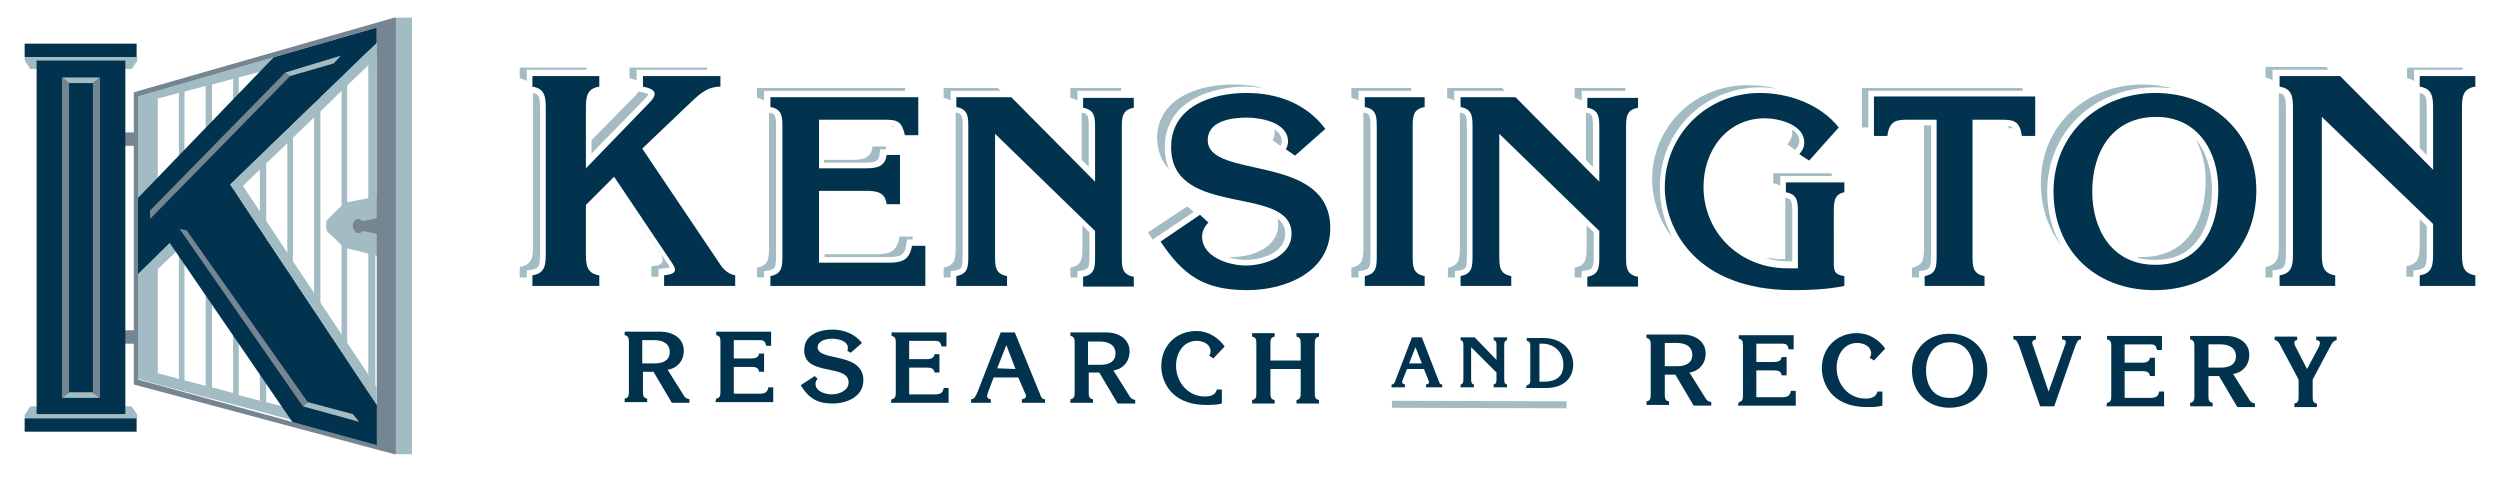 <?xml version="1.0" encoding="UTF-8"?> <!-- Generator: Adobe Illustrator 25.4.1, SVG Export Plug-In . SVG Version: 6.00 Build 0) --> <svg xmlns="http://www.w3.org/2000/svg" xmlns:xlink="http://www.w3.org/1999/xlink" version="1.1" id="Layer_1" x="0px" y="0px" viewBox="0 0 355 68" style="enable-background:new 0 0 355 68;" xml:space="preserve"> <style type="text/css"> .st0{fill:#A3BBC3;} .st1{fill:#02334E;} .st2{fill:#80888F;} .st3{fill:#758592;} </style> <g> <g> <path class="st0" d="M92.1,13.4c-0.1-0.1-0.4-0.2-0.9-0.3L90.7,13c-0.1,0.1-0.2,0.2-0.3,0.4L84,19.9v1.9l7.6-7.8 C91.9,13.7,92,13.5,92.1,13.4z"></path> <path class="st0" d="M90.4,9.9h10V9.6h-11v1.5c0.4,0.1,0.7,0.2,1,0.3V9.9z"></path> <path class="st0" d="M74.8,38.4l0.7-0.1c1.1-0.2,1.2-0.6,1.2-2.6v-20c0-1.9-0.1-2.3-1-2.5c0,0.4,0,0.8,0,1.3v20 c0,1.8,0,3.1-1.9,3.4v1.5h1V38.4z"></path> <path class="st0" d="M92.5,37.8v1.5h1v-1.1l0.8-0.1c0.4,0,0.6-0.1,0.8-0.1c0-0.1-0.1-0.2-0.2-0.4l-7.6-11.3l0,0l6.5,9.6 C94.2,36.9,94.5,37.7,92.5,37.8z"></path> <path class="st0" d="M74.8,9.9h8.5V9.6h-9.5v1.5c0.4,0.1,0.7,0.2,1,0.4V9.9z"></path> </g> <g> <path class="st0" d="M126.6,18h0.4c-0.1-0.1-0.3-0.1-0.4-0.1C126.6,17.9,126.6,17.9,126.6,18z"></path> <path class="st0" d="M124.9,21.9l0.1-0.7h0.8v-0.4h-1.9c-0.2,1.7-1.4,1.9-2.9,1.9h-4v0.4h5.8C124.5,23.1,124.8,22.8,124.9,21.9z"></path> <path class="st0" d="M108.5,38.5l0.7-0.1c0.9-0.2,1-0.4,1-2.2v-18c0-1.8-0.1-2.1-1-2.2l0,0c0,0.3,0,0.7,0,1v18c0,1.6,0,2.7-1.7,3 v1.4h1V38.5z"></path> <path class="st0" d="M127.7,33.7c-0.3,2-1.4,2.4-3.2,2.4h-7.4v0.4h9.2c1.7,0,2.2-0.4,2.4-1.8l0.1-0.7h0.8v-0.4H127.7z"></path> <path class="st0" d="M108.5,12.9h20v-0.4h-21v1.4c0.4,0.1,0.8,0.2,1,0.4V12.9z"></path> </g> <g> <path class="st0" d="M154.6,23.7v-5.5c0-1.8-0.1-2.1-1-2.2l0,0c0,0.3,0,0.7,0,1v5.7L154.6,23.7z"></path> <path class="st0" d="M153,38.5l0.7-0.1c0.9-0.2,1-0.4,1-2.2V33l-1-1V35c0,1.6,0,2.7-1.7,3v1.4h1V38.5z"></path> <path class="st0" d="M153,12.9h6.2v-0.4H152v1.4c0.4,0.1,0.8,0.2,1,0.4V12.9z"></path> <path class="st0" d="M135,38.5l0.7-0.1c0.9-0.2,1-0.4,1-2.2v-18c0-1.8-0.1-2.1-1-2.2l0,0c0,0.3,0,0.7,0,1v18c0,1.6,0,2.7-1.7,3 v1.4h1V38.5z"></path> <path class="st0" d="M135,12.9h7.1l-0.4-0.4H134v1.4c0.4,0.1,0.8,0.2,1,0.4V12.9z"></path> </g> <g> <path class="st0" d="M181.8,20.7c0.2-0.3,0.2-0.4,0.2-0.7c0-0.7-0.4-1.2-1-1.6c0,0.1,0,0.3,0,0.4c0,0.5-0.1,0.8-0.3,1.1 L181.8,20.7z"></path> <path class="st0" d="M175,36.5c-0.2,0-0.4,0-0.6,0c0.9,0.3,1.8,0.4,2.5,0.4c2.2,0,5.6-1,5.6-3.7c0-1-0.4-1.6-1.1-2.2 c0.1,0.3,0.1,0.6,0.1,0.9C181.5,35.2,177.7,36.5,175,36.5z"></path> <path class="st0" d="M166,24c-0.4-0.9-0.6-1.9-0.6-3.1c0-6.3,6.2-8.6,11.5-8.6c0.8,0,1.7,0.1,2.4,0.2c-1.4-0.4-2.8-0.5-4.3-0.5 c-4.9,0-10.7,2-10.7,7.7C164.4,21.6,165,23,166,24z"></path> <path class="st0" d="M163.7,34l5.8-3.9l-0.9-0.8L163,33c0.3,0.4,0.5,0.8,0.8,1.2L163.7,34z"></path> </g> <g> <path class="st0" d="M192.9,12.9h7.5v-0.4h-8.5v1.4c0.4,0.1,0.8,0.2,1,0.4V12.9z"></path> <path class="st0" d="M192.9,38.5l0.7-0.1c0.9-0.2,1-0.4,1-2.2v-18c0-1.8-0.1-2.1-1-2.2l0,0c0,0.3,0,0.7,0,1v18c0,1.6,0,2.7-1.7,3 v1.4h1V38.5z"></path> </g> <g> <path class="st0" d="M224.6,12.9h6.2v-0.4h-7.2v1.4c0.4,0.1,0.8,0.2,1,0.4V12.9z"></path> <path class="st0" d="M226.2,23.7v-5.5c0-1.8-0.1-2.1-1-2.2l0,0c0,0.3,0,0.7,0,1v5.7L226.2,23.7z"></path> <path class="st0" d="M206.6,12.9h7.1l-0.4-0.4h-7.8v1.4c0.4,0.1,0.8,0.2,1,0.4V12.9z"></path> <path class="st0" d="M206.6,38.5l0.7-0.1c0.9-0.2,1-0.4,1-2.2v-18c0-1.8-0.1-2.1-1-2.2l0,0c0,0.3,0,0.7,0,1v18c0,1.6,0,2.7-1.7,3 v1.4h1V38.5z"></path> <path class="st0" d="M224.6,38.5l0.7-0.1c0.9-0.2,1-0.4,1-2.2V33l-1-1V35c0,1.6,0,2.7-1.7,3v1.4h1V38.5z"></path> </g> <g> <path class="st0" d="M254.9,21.3L254.9,21.3c0.5-0.6,0.6-0.8,0.6-1.3c0-0.7-0.4-1.2-1-1.6c0,0.1,0,0.2,0,0.4 c0,0.7-0.3,1.2-0.7,1.7L254.9,21.3z"></path> <path class="st0" d="M252,36.7c-0.5,0-1,0-1.5-0.1c1.1,0.3,2.2,0.5,3.4,0.5h0.6v-6.8c0-1.8-0.1-2.1-1-2.2l0,0c0,0.3,0,0.7,0,1v7.7 H252z"></path> <path class="st0" d="M251.8,24.6V26c0.4,0.1,0.8,0.2,1,0.4V25h7.3v-0.4H251.8z"></path> <path class="st0" d="M235.7,26.6c0-8,6.3-14.2,14.3-14.2c0.7,0,1.5,0.1,2.3,0.2c-1.4-0.4-2.8-0.5-4.2-0.5c-7.6,0-13.5,6-13.5,13.4 c0,2.6,0.9,5.7,2.9,8.3C236.3,31.5,235.7,29,235.7,26.6z"></path> </g> <g> <polygon class="st0" points="265.3,12.9 287.2,12.9 287.2,12.5 264.4,12.5 264.4,18.1 265.3,18.1 "></polygon> <path class="st0" d="M285.2,17.9c0,0.1,0,0.2,0,0.3h0.6C285.7,18,285.5,17.9,285.2,17.9z"></path> <path class="st0" d="M272.5,38.5l0.7-0.1c0.9-0.2,1-0.4,1-2.2V17.8h-1V35c0,1.6,0,2.7-1.7,3v1.4h1V38.5z"></path> </g> <g> <path class="st0" d="M290.7,27.2c0-8.4,6.6-14.8,15.4-14.8c0.8,0,1.5,0.1,2.3,0.1c-1.3-0.3-2.7-0.5-4.1-0.5 c-8.1,0-14.5,5.8-14.5,14c0,3.5,1.1,6.5,2.9,8.9C291.4,32.7,290.7,30.1,290.7,27.2z"></path> <path class="st0" d="M314.1,26.9c0-2.5-0.7-5.2-2.3-7.1c0.9,1.7,1.4,3.7,1.4,5.9c0,5.6-2.6,10.8-9,10.8c-0.3,0-0.6,0-0.9,0 c0.8,0.3,1.7,0.4,2.8,0.4C313.5,36.9,314.1,29.2,314.1,26.9z"></path> </g> <g> <path class="st0" d="M342.7,9.9h7V9.6h-7.9v1.5c0.4,0.1,0.7,0.2,1,0.4V9.9z"></path> <path class="st0" d="M322.7,9.9h8l-0.4-0.4h-8.6v1.5c0.4,0.1,0.7,0.2,1,0.4V9.9z"></path> <path class="st0" d="M344.6,22v-6.3c0-1.9-0.1-2.3-1-2.5c0,0.4,0,0.8,0,1.3V21L344.6,22z"></path> <path class="st0" d="M342.7,38.4l0.7-0.1c1.1-0.2,1.2-0.6,1.2-2.6v-3.6l-1-1v3.3c0,1.8,0,3.1-1.9,3.4v1.5h1V38.4z"></path> <path class="st0" d="M322.7,38.4l0.7-0.1c1.1-0.2,1.2-0.6,1.2-2.6v-20c0-1.9-0.1-2.3-1-2.5c0,0.4,0,0.8,0,1.3v20 c0,1.8,0,3.1-1.9,3.4v1.5h1V38.4z"></path> </g> <path class="st1" d="M102.1,37.3c0.5,0.8,1.2,1.6,2.3,1.8v1.5H94.3v-1.5c2-0.2,1.7-0.9,1.1-1.8l-8.2-12.2l-4,4v6.6 c0,1.8,0,3.1,1.9,3.4v1.5h-9.5v-1.5c1.9-0.3,1.9-1.6,1.9-3.4v-20c0-1.8,0-3.1-1.9-3.4v-1.5h9.5v1.5c-1.9,0.3-1.9,1.6-1.9,3.4v8.2 l9-9.3c1.4-1.4,0.7-2-0.9-2.3v-1.5h11v1.5c-2.1,0-3.3,1.4-4.7,2.7l-6.4,6.1L102.1,37.3z"></path> <path class="st1" d="M109.4,39.2c1.7-0.3,1.7-1.4,1.7-3v-18c0-1.6,0-2.7-1.7-3v-1.4h21v5.4h-1.9c-0.5-2.1-1.1-2.2-3.1-2.2h-9.1v6.9 h6.7c1.4,0,2.7-0.2,2.9-1.9h1.9v7h-1.9c-0.2-1.7-1.4-1.9-2.9-1.9h-6.7v10.2h10c1.9,0,2.9-0.5,3.2-2.4h1.9v5.7h-22V39.2z"></path> <path class="st1" d="M141.3,19v17.2c0,1.6,0,2.7,1.7,3v1.4h-7.2v-1.4c1.7-0.3,1.7-1.4,1.7-3v-18c0-1.6,0-2.7-1.7-3v-1.4h7.8 l11.9,12v-7.5c0-1.6,0-2.7-1.7-3v-1.4h7.2v1.4c-1.7,0.3-1.7,1.4-1.7,3v18c0,1.6,0,2.7,1.7,3v1.4h-7.2v-1.4c1.7-0.3,1.7-1.4,1.7-3 v-3.5L141.3,19z"></path> <path class="st1" d="M170.4,30.5l1.2,1.1c-0.5,0.5-0.9,1.2-0.9,2c0,2.9,3.8,4.1,6.2,4.1c2.7,0,6.5-1.3,6.5-4.5 c0-7.1-17.1-2.1-17.1-12.3c0-5.8,5.8-7.7,10.7-7.7c4.4,0,8.5,1.5,11.2,5.1l-4.3,3.8l-1.3-0.9c0.2-0.4,0.3-0.7,0.3-1.1 c0-2.7-3.8-3.4-5.9-3.4c-2.2,0-5.5,0.5-5.5,3.2c0,5.7,17.4,1.7,17.4,12.5c0,6.2-6.3,8.8-11.8,8.8c-6.1,0-9.1-2.1-12.3-6.9 L170.4,30.5z"></path> <path class="st1" d="M200.6,36.2c0,1.6,0,2.7,1.7,3v1.4h-8.5v-1.4c1.7-0.3,1.7-1.4,1.7-3v-18c0-1.6,0-2.7-1.7-3v-1.4h8.5v1.4 c-1.7,0.3-1.7,1.4-1.7,3V36.2z"></path> <path class="st1" d="M212.9,19v17.2c0,1.6,0,2.7,1.7,3v1.4h-7.2v-1.4c1.7-0.3,1.7-1.4,1.7-3v-18c0-1.6,0-2.7-1.7-3v-1.4h7.8 l11.9,12v-7.5c0-1.6,0-2.7-1.7-3v-1.4h7.2v1.4c-1.7,0.3-1.7,1.4-1.7,3v18c0,1.6,0,2.7,1.7,3v1.4h-7.2v-1.4c1.7-0.3,1.7-1.4,1.7-3 v-3.5L212.9,19z"></path> <path class="st1" d="M255.3,30.3c0-1.6,0-2.7-1.7-3v-1.4h8.3v1.4c-1.5,0.3-1.5,1.4-1.5,3V37c0,1.2-0.1,2,1.5,2.2v1.4 c-2.4,0.5-4.9,0.6-7.3,0.6c-13.7,0-18.2-8.6-18.2-14.6c0-7.4,5.9-13.4,13.5-13.4c4.1,0,8.6,1.6,11.2,4.9l-4.2,4.7l-1.4-0.9 c0.5-0.6,0.7-1,0.7-1.7c0-2.5-3.6-3.4-5.6-3.4c-5.4,0-8.7,4.6-8.7,9.7c0,6.6,5.2,11.6,11.9,11.6h1.5V30.3z"></path> <path class="st1" d="M289,13.7v5.6h-1.9c-0.3-2.1-1.1-2.3-2.9-2.3h-4.1v19.2c0,1.6,0,2.7,1.7,3v1.4h-8.5v-1.4 c1.7-0.3,1.7-1.4,1.7-3V17h-4.1c-1.7,0-2.6,0.2-2.9,2.3h-1.9v-5.6H289z"></path> <path class="st1" d="M291.6,27.2c0-8.2,6.4-14,14.5-14c8,0,14.3,5.7,14.3,13.8c0,8.3-5.9,14.2-14.5,14.2 C297.5,41.2,291.6,35.5,291.6,27.2z M315,26.9c0-5.5-3-10.3-8.8-10.3c-6.3,0-9.1,5-9.1,10.6c0,5.5,2.9,10.4,8.9,10.4 C312.3,37.7,315,32.5,315,26.9z"></path> <path class="st1" d="M329.7,16.6v19.1c0,1.8,0,3.1,1.9,3.4v1.5h-7.9v-1.5c1.9-0.3,1.9-1.6,1.9-3.4v-20c0-1.8,0-3.1-1.9-3.4v-1.5 h8.6l13.2,13.3v-8.4c0-1.8,0-3.1-1.9-3.4v-1.5h7.9v1.5c-1.9,0.3-1.9,1.6-1.9,3.4v20c0,1.8,0,3.1,1.9,3.4v1.5h-7.9v-1.5 c1.9-0.3,1.9-1.6,1.9-3.4v-3.9L329.7,16.6z"></path> </g> <g> <polygon class="st2" points="52.1,58 52.1,60.9 51.3,59.9 51.3,58.3 "></polygon> <polygon class="st0" points="52.1,58 31.7,27.2 31.4,28.2 51.3,58.3 "></polygon> <polygon class="st2" points="31.7,27.2 25.6,33 26.7,33.2 31.5,28.6 "></polygon> <polygon class="st0" points="20.2,38.3 20.2,40.3 27.6,33.2 27.6,31.2 "></polygon> <polygon class="st0" points="20.2,38.3 20.2,40.3 27.6,33.2 27.6,31.2 "></polygon> <path class="st0" d="M52.3,32.9V61l-3-0.8v-53l3-0.8v24.9l1.2-0.3V3.9l-33.9,9.8v39.8l0,0.3l0,0l0,0l0,0l2.8,0.8v0l3,0.8v0l0.8,0.2 v0l3,0.8v0l0.8,0.2v0l3,0.8v0l0.8,0.2v0l3,0.8v0l0.8,0.2v0l15.7,4.3V33.2L52.3,32.9z M25.4,53.8l-3-0.8v-39l3-0.8V53.8z M29.2,54.8 l-3-0.8V13l3-0.8V54.8z M33.1,55.8l-3-0.8V12l3-0.8V55.8z M36.9,56.9l-3-0.8V11l3-0.8V56.9z M40.8,57.9l-3-0.8v-47l3-0.8V57.9z M44.6,58.9l-3-0.8v-49l3-0.8V58.9z M48.5,60l-3-0.8v-51l3-0.8V60z"></path> <path class="st0" d="M54.6,27.7l-5.7,1.1c0,0-0.1,0-0.1,0.1l-2.3,2.3c-0.2,0.2-0.2,0.5-0.2,0.9c0,0.4,0.1,0.8,0.3,0.9l2.3,2.2 c0,0,0.1,0,0.1,0l5.7,1.4c0.2,0,0.4-0.4,0.4-1v-7C55,28.1,54.8,27.7,54.6,27.7z"></path> <polygon class="st1" points="32.7,26.2 53.5,6.1 53.5,3.9 38.9,8.1 19.6,28.1 19.6,38.9 24.1,34.5 41.7,60.2 54.9,64 55.2,60 "></polygon> <polygon class="st3" points="41.2,10.8 21.3,31.1 21.3,29.9 40.5,10.3 "></polygon> <rect x="56.1" y="2.5" class="st0" width="2.4" height="62"></rect> <path class="st3" d="M56,2.5L19,13.1v5.7h-1.9c0,0,0,0-0.1,0l-0.8,0.7c-0.1,0-0.1,0.2-0.1,0.3c0,0.1,0,0.2,0.1,0.3l0.8,0.6 c0,0,0,0,0,0H19v26.2h-1.9c0,0,0,0-0.1,0l-0.8,0.7c-0.1,0-0.1,0.2-0.1,0.3c0,0.1,0,0.2,0.1,0.3l0.8,0.6c0,0,0,0,0,0H19v5.8l37,9.9 h0.2v-62H56z M53.5,31l-2,0.4c-0.2-0.2-0.4-0.3-0.6-0.3c-0.5,0-0.8,0.4-0.8,1c0,0.5,0.4,1,0.8,1c0.2,0,0.5-0.1,0.6-0.3l2,0.4v30 l-33.9-9.3V13.7l33.9-9.8V31z"></path> <polygon class="st0" points="53.5,8.1 53.5,6.1 32.7,26.2 53.5,57.5 53.5,55 34.5,26.4 "></polygon> <polygon class="st0" points="18.7,57.7 4.3,57.7 3.5,58.9 3.5,59.4 19.5,59.4 19.5,58.9 "></polygon> <polygon class="st0" points="18.7,9.8 4.3,9.8 3.5,8.6 3.5,8.1 19.5,8.1 19.5,8.6 "></polygon> <rect x="5.2" y="8.6" class="st1" width="12.6" height="50.2"></rect> <rect x="3.5" y="59.4" class="st1" width="15.9" height="1.9"></rect> <rect x="3.5" y="6.2" class="st1" width="15.9" height="1.9"></rect> <g> <polygon class="st0" points="13.2,55.7 9.8,55.7 8.8,56.5 14.2,56.5 "></polygon> <polygon class="st0" points="13.2,11.8 14.2,11 8.8,11 8.8,11 8.8,11 9.8,11.8 "></polygon> <polygon class="st3" points="8.8,56.5 9.8,55.7 9.8,11.8 8.8,11 "></polygon> <polygon class="st3" points="13.2,55.7 14.2,56.5 14.2,11 13.2,11.8 "></polygon> </g> <polygon class="st0" points="47.4,9 48.4,7.9 40.5,10.3 41.2,10.8 "></polygon> <polygon class="st0" points="43,57.7 51,59.9 50.1,58.8 43.7,57.1 "></polygon> <g> <polyline class="st3" points="43.7,57.1 26.5,32.7 25.5,32.5 43,57.7 43.7,57.1 "></polyline> </g> </g> <g> <path class="st1" d="M97,56c0.2,0.4,0.4,0.6,0.9,0.7l0,0.5l-2.5,0l-2.6-4.4l-1.5,0l0,2.7c0,0.6,0,1,0.6,1.1l0,0.5l-3.2,0l0-0.5 c0.6-0.1,0.6-0.5,0.6-1.1l0-6.8c0-0.6,0-1-0.6-1.1l0-0.5l5.1,0c1.7,0,3.3,0.9,3.3,2.7c0,1.4-0.9,2.5-2.3,2.7L97,56z M93,51.6 c1.1,0,2.1-0.4,2.1-1.6c0-1.3-1.1-1.7-2.2-1.7l-1.7,0l0,3.3L93,51.6z"></path> <path class="st1" d="M101.7,56.6c0.6-0.1,0.6-0.5,0.6-1.1l0-6.8c0-0.6,0-1-0.6-1.1l0-0.5l7.8,0l0,2l-0.7,0 c-0.2-0.8-0.4-0.8-1.2-0.8l-3.4,0l0,2.6l2.5,0c0.5,0,1-0.1,1.1-0.7l0.7,0l0,2.6l-0.7,0c-0.1-0.6-0.5-0.7-1.1-0.7l-2.5,0l0,3.8 l3.7,0c0.7,0,1.1-0.2,1.2-0.9l0.7,0l0,2.1l-8.2,0L101.7,56.6z"></path> <path class="st1" d="M115.7,53.4l0.4,0.4c-0.2,0.2-0.3,0.5-0.3,0.7c0,1.1,1.4,1.5,2.3,1.5c1,0,2.4-0.5,2.4-1.7 c0-2.7-6.4-0.8-6.3-4.6c0-2.2,2.2-2.9,4-2.9c1.6,0,3.2,0.6,4.2,1.9l-1.6,1.4l-0.5-0.3c0.1-0.1,0.1-0.3,0.1-0.4c0-1-1.4-1.3-2.2-1.3 c-0.8,0-2,0.2-2.1,1.2c0,2.1,6.5,0.6,6.5,4.7c0,2.3-2.3,3.3-4.4,3.3c-2.2,0-3.4-0.8-4.5-2.6L115.7,53.4z"></path> <path class="st1" d="M126.6,56.7c0.6-0.1,0.6-0.5,0.6-1.1l0-6.8c0-0.6,0-1-0.6-1.1l0-0.5l7.8,0l0,2l-0.7,0 c-0.2-0.8-0.4-0.8-1.2-0.8l-3.4,0l0,2.6l2.5,0c0.5,0,1-0.1,1.1-0.7l0.7,0l0,2.6l-0.7,0c-0.1-0.6-0.5-0.7-1.1-0.7l-2.5,0l0,3.8 l3.7,0c0.7,0,1.1-0.2,1.2-0.9l0.7,0l0,2.1l-8.2,0L126.6,56.7z"></path> <path class="st1" d="M147.7,56c0.1,0.4,0.3,0.7,0.7,0.7l0,0.5l-3.3,0l0-0.5c0.7-0.1,0.7-0.5,0.4-1l-0.9-2.1l-3.5,0l-0.8,2.1 c-0.2,0.6-0.2,0.9,0.4,1l0,0.5l-2.8,0l0-0.5c0.5,0,0.7-0.6,0.9-1l3.3-8.5l2,0L147.7,56z M144.2,52.4l-1.3-3.4l-1.3,3.3L144.2,52.4z "></path> <path class="st1" d="M160.3,56.1c0.2,0.4,0.4,0.6,0.9,0.7l0,0.5l-2.5,0l-2.6-4.4l-1.5,0l0,2.7c0,0.6,0,1,0.6,1.1l0,0.5l-3.2,0 l0-0.5c0.6-0.1,0.6-0.5,0.6-1.1l0-6.8c0-0.6,0-1-0.6-1.1l0-0.5l5.1,0c1.7,0,3.3,0.9,3.3,2.7c0,1.4-0.9,2.5-2.3,2.7L160.3,56.1z M156.3,51.8c1.1,0,2.1-0.4,2.1-1.6c0-1.3-1.1-1.7-2.2-1.7l-1.7,0l0,3.3L156.3,51.8z"></path> <path class="st1" d="M172.3,50.9l-0.6-0.4c0.1-0.2,0.2-0.3,0.2-0.6c0-1-1-1.5-2-1.5c-1.9,0-2.9,1.8-2.9,3.5c0,2.4,1.7,4.4,4.1,4.4 c0.8,0,1.5-0.2,1.7-1l0.7,0l0,2c-0.7,0.2-1.4,0.2-2.2,0.2c-5.3,0-6.4-3.7-6.4-5.5c0-2.9,2.1-5,5-5c1.6,0,3.1,0.9,4,2.2L172.3,50.9z "></path> <path class="st1" d="M184.7,51.2l0-2.3c0-0.6,0-1-0.6-1.1l0-0.5l3.2,0l0,0.5c-0.6,0.1-0.6,0.5-0.6,1.1l0,6.8c0,0.6,0,1,0.6,1.1 l0,0.5l-3.2,0l0-0.5c0.6-0.1,0.6-0.5,0.6-1.1l0-3.3l-4.3,0l0,3.3c0,0.6,0,1,0.6,1.1l0,0.5l-3.2,0l0-0.5c0.6-0.1,0.6-0.5,0.6-1.1 l0-6.8c0-0.6,0-1-0.6-1.1l0-0.5l3.2,0l0,0.5c-0.6,0.1-0.6,0.5-0.6,1.1l0,2.3L184.7,51.2z"></path> </g> <path class="st1" d="M204.3,54.1c0.1,0.3,0.2,0.5,0.5,0.5l0,0.4l-2.3,0l0-0.4c0.5-0.1,0.5-0.3,0.3-0.7l-0.6-1.5l-2.4,0l-0.6,1.5 c-0.2,0.4-0.1,0.6,0.3,0.7l0,0.4l-1.9,0l0-0.4c0.4,0,0.5-0.4,0.6-0.7l2.3-6l1.4,0L204.3,54.1z M201.9,51.6l-0.9-2.3l-0.9,2.3 L201.9,51.6z"></path> <path class="st1" d="M208.9,49.3l0,4.5c0,0.4,0,0.7,0.4,0.8l0,0.4l-1.9,0l0-0.4c0.4-0.1,0.4-0.4,0.4-0.8l0-4.7c0-0.4,0-0.7-0.4-0.8 l0-0.4l2,0l3.1,3.2l0-2c0-0.4,0-0.7-0.4-0.8l0-0.4l1.9,0l0,0.4c-0.4,0.1-0.4,0.4-0.4,0.8l0,4.7c0,0.4,0,0.7,0.4,0.8l0,0.4l-1.9,0 l0-0.4c0.4-0.1,0.4-0.4,0.4-0.8l0-0.9L208.9,49.3z"></path> <path class="st1" d="M216.8,54.7c0.5-0.1,0.5-0.4,0.5-0.8l0-4.7c0-0.4,0-0.7-0.5-0.8l0-0.4l2.4,0c2.8,0,4.2,1.9,4.2,3.8 c0,1.3-0.8,3.3-3.9,3.3l-2.8,0L216.8,54.7z M218.6,54.2l0.6,0c1.6,0,2.8-0.6,2.8-2.4c0-1.8-1.3-3-3-3l-0.4,0L218.6,54.2z"></path> <path class="st1" d="M242.1,56.4c0.2,0.4,0.4,0.6,0.9,0.7l0,0.5l-2.5,0l-2.6-4.4l-1.5,0l0,2.7c0,0.6,0,1,0.6,1.1l0,0.5l-3.2,0l0-0.5 c0.6-0.1,0.6-0.5,0.6-1.1l0-6.8c0-0.6,0-1-0.6-1.1l0-0.5l5.1,0c1.7,0,3.3,0.9,3.3,2.7c0,1.4-0.9,2.5-2.3,2.7L242.1,56.4z M238.2,52 c1.1,0,2.1-0.4,2.1-1.6c0-1.3-1.1-1.7-2.2-1.7l-1.7,0l0,3.3L238.2,52z"></path> <path class="st1" d="M246.9,57.1c0.6-0.1,0.6-0.5,0.6-1.1l0-6.8c0-0.6,0-1-0.6-1.1l0-0.5l7.8,0l0,2l-0.7,0c-0.2-0.8-0.4-0.8-1.2-0.8 l-3.4,0l0,2.6l2.5,0c0.5,0,1-0.1,1.1-0.7l0.7,0l0,2.6l-0.7,0c-0.1-0.6-0.5-0.7-1.1-0.7l-2.5,0l0,3.8l3.7,0c0.7,0,1.1-0.2,1.2-0.9 l0.7,0l0,2.1l-8.2,0L246.9,57.1z"></path> <path class="st1" d="M266.1,51.2l-0.6-0.4c0.1-0.2,0.2-0.3,0.2-0.6c0-1-1-1.5-2-1.5c-1.9,0-2.9,1.8-2.9,3.5c0,2.4,1.7,4.4,4.1,4.4 c0.8,0,1.5-0.2,1.7-1l0.7,0l0,2c-0.7,0.2-1.4,0.2-2.2,0.2c-5.3,0-6.4-3.7-6.4-5.5c0-2.9,2.1-5,5-5c1.6,0,3.1,0.9,4,2.2L266.1,51.2z"></path> <path class="st1" d="M271.5,52.6c0-3.1,2.4-5.3,5.4-5.2c3,0,5.3,2.2,5.3,5.2c0,3.1-2.2,5.3-5.4,5.3 C273.7,57.9,271.5,55.7,271.5,52.6z M280.2,52.5c0-2.1-1.1-3.9-3.3-3.9c-2.3,0-3.4,1.9-3.4,4c0,2.1,1,3.9,3.3,3.9 C279.2,56.6,280.2,54.6,280.2,52.5z"></path> <path class="st1" d="M293.2,49.1c0.2-0.4,0.3-0.9-0.4-0.9l0-0.5l2.7,0l0,0.5c-0.5,0-0.6,0.5-0.8,0.9l-3,8.6l-2,0l-3-8.6 c-0.2-0.4-0.3-0.9-0.8-0.9l0-0.5l3.2,0l0,0.5c-0.6,0.1-0.6,0.5-0.4,0.9l2.2,6.5L293.2,49.1z"></path> <path class="st1" d="M299.2,57.2c0.6-0.1,0.6-0.5,0.6-1.1l0-6.8c0-0.6,0-1-0.6-1.1l0-0.5l7.8,0l0,2l-0.7,0c-0.2-0.8-0.4-0.8-1.2-0.8 l-3.4,0l0,2.6l2.5,0c0.5,0,1-0.1,1.1-0.7l0.7,0l0,2.6l-0.7,0c-0.1-0.6-0.5-0.7-1.1-0.7l-2.5,0l0,3.8l3.7,0c0.7,0,1.1-0.2,1.2-0.9 l0.7,0l0,2.1l-8.2,0L299.2,57.2z"></path> <path class="st1" d="M319.3,56.6c0.2,0.4,0.4,0.6,0.9,0.7l0,0.5l-2.5,0l-2.6-4.4l-1.5,0l0,2.7c0,0.6,0,1,0.6,1.1l0,0.5l-3.2,0l0-0.5 c0.6-0.1,0.6-0.5,0.6-1.1l0-6.8c0-0.6,0-1-0.6-1.1l0-0.5l5.1,0c1.7,0,3.3,0.9,3.3,2.7c0,1.4-0.9,2.5-2.3,2.7L319.3,56.6z M315.4,52.2c1.1,0,2.1-0.4,2.1-1.6c0-1.3-1.1-1.7-2.2-1.7l-1.7,0l0,3.3L315.4,52.2z"></path> <path class="st1" d="M324,49.4c-0.2-0.4-0.5-1.1-1-1.1l0-0.5l3.2,0l0,0.5c-0.4,0-0.5,0.3-0.3,0.8l1.7,3.3l1.6-3 c0.2-0.4,0.5-1.1-0.3-1.1l0-0.5l2.9,0l0,0.5c-0.5,0.1-0.7,0.5-0.9,0.9l-2.5,4.7l0,2.3c0,0.6,0,1,0.6,1.1l0,0.5l-3.2,0l0-0.5 c0.6-0.1,0.6-0.5,0.6-1.1l0-2.3L324,49.4z"></path> <rect x="209.6" y="45.1" transform="matrix(2.918303e-03 -1 1 2.918303e-03 151.944 267.377)" class="st0" width="1" height="24.8"></rect> </svg> 